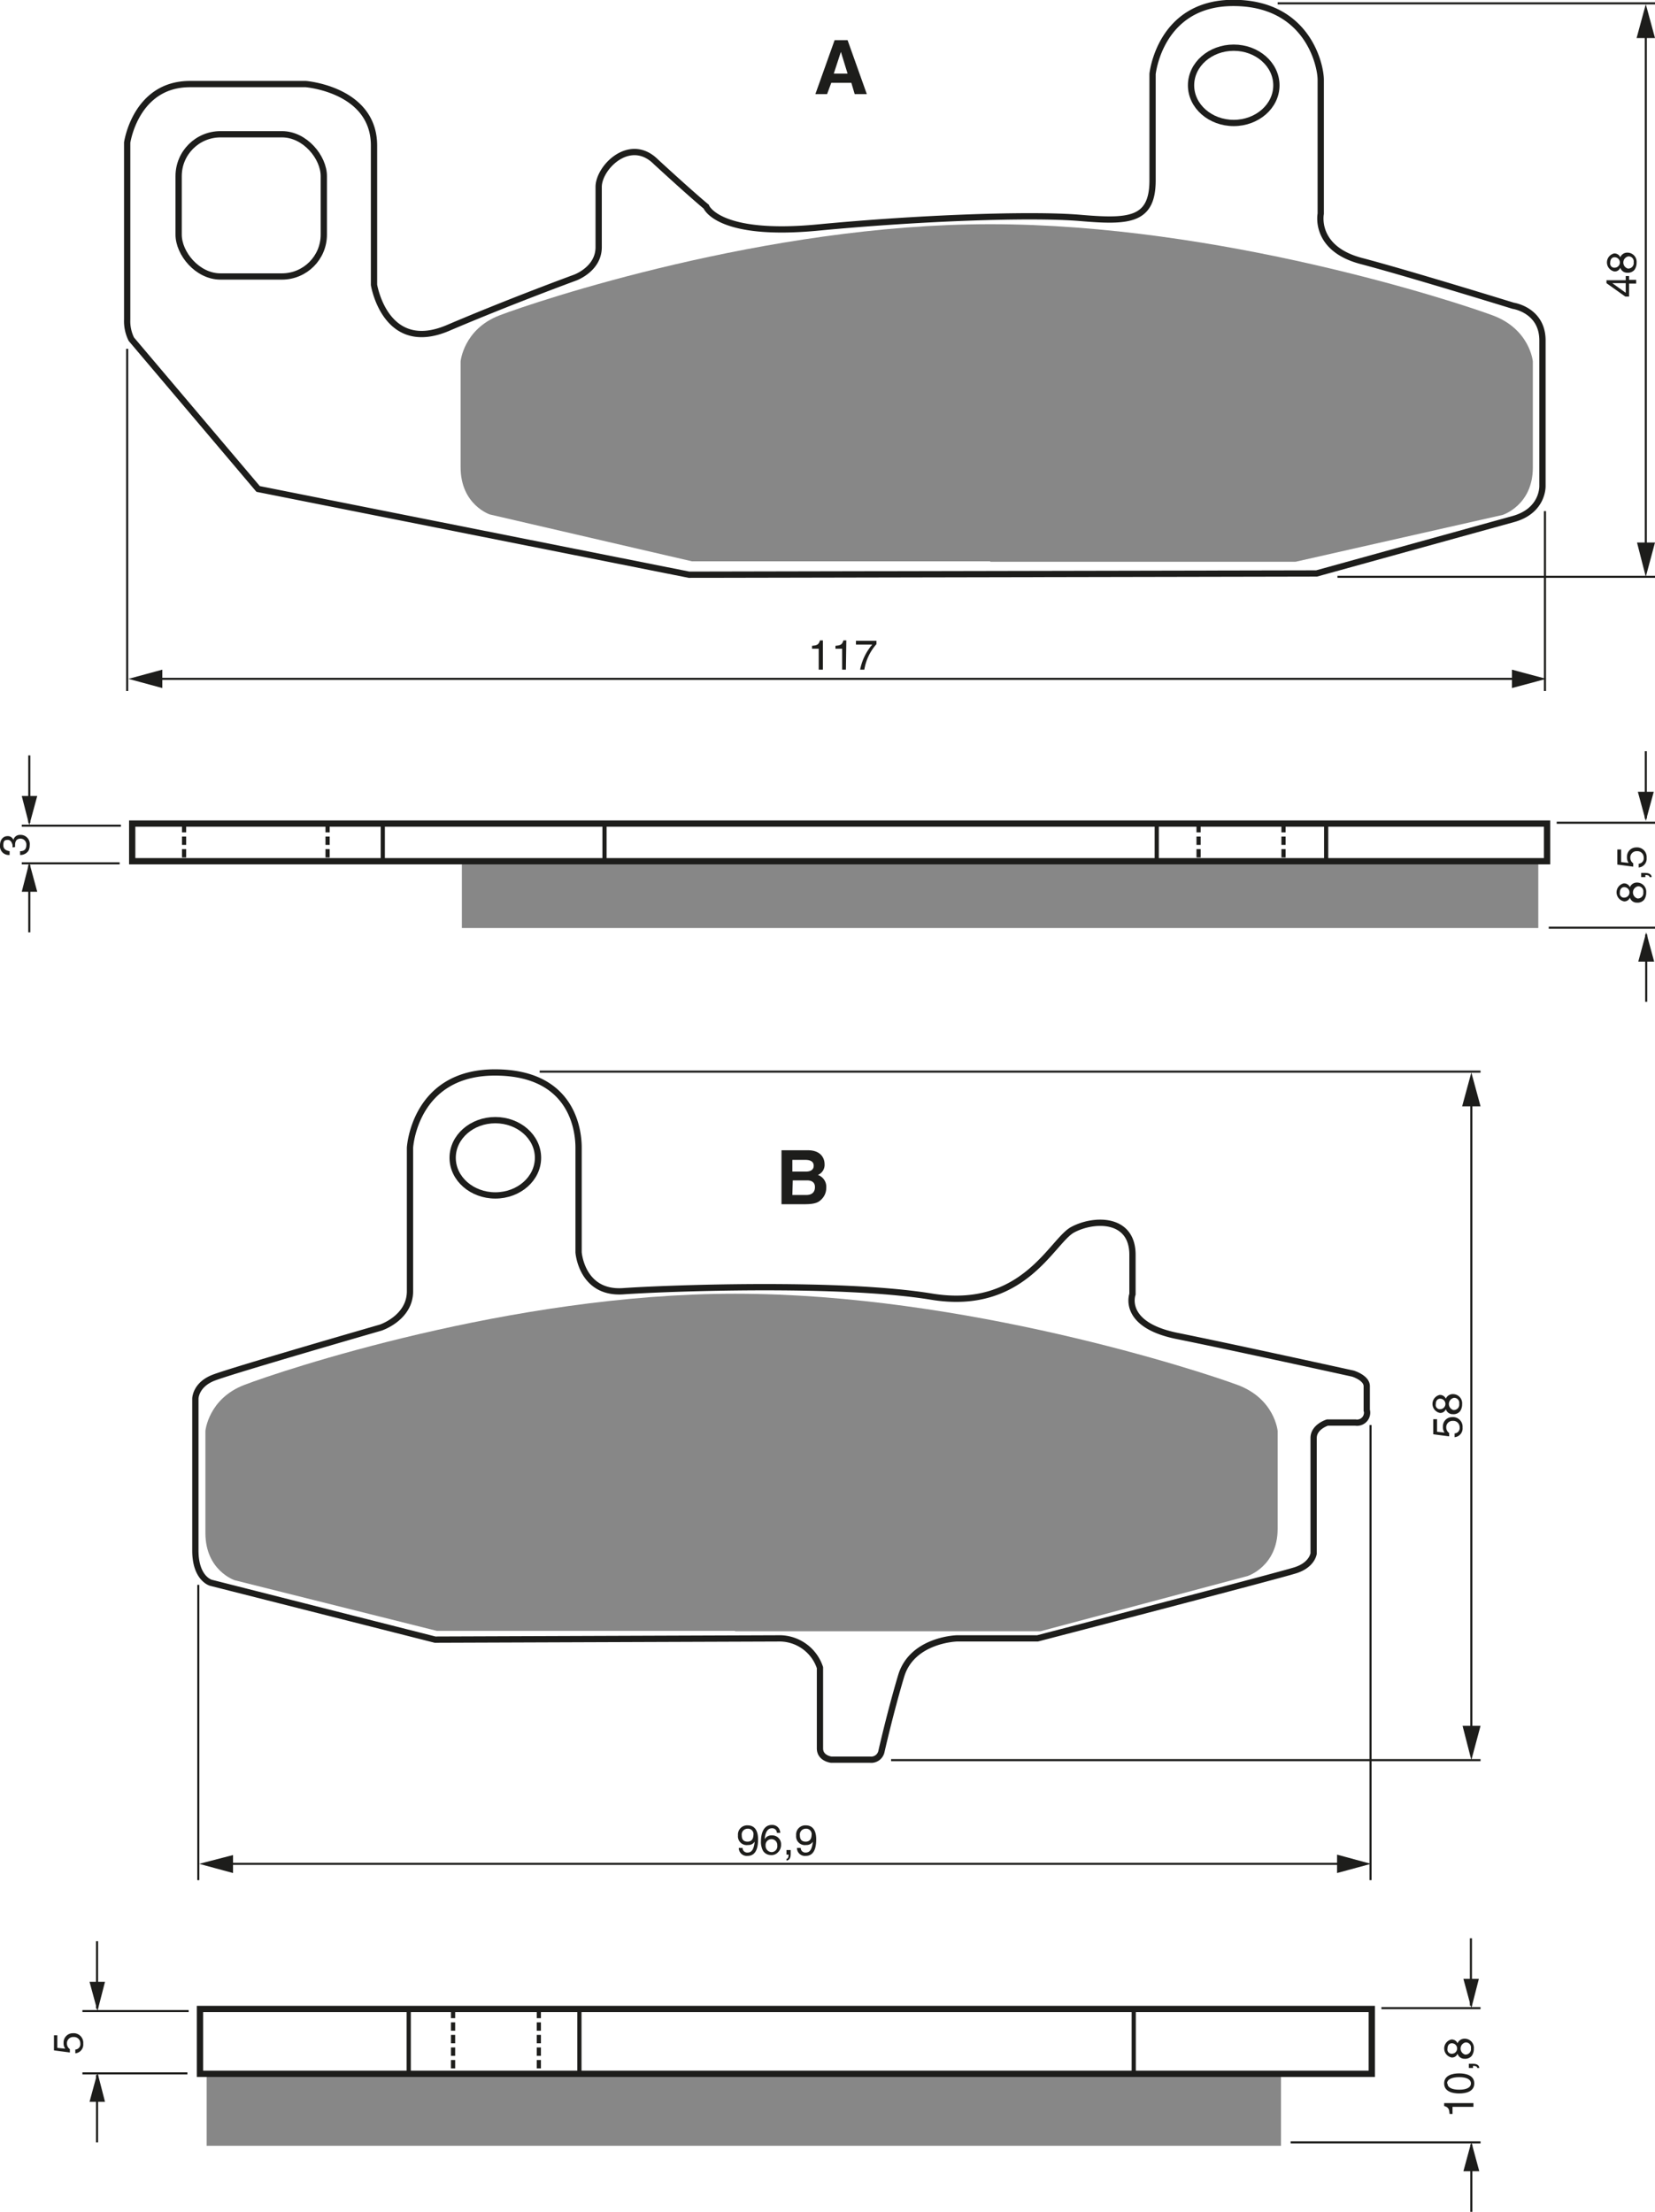 <?xml version="1.0" encoding="UTF-8"?><svg xmlns="http://www.w3.org/2000/svg" width="3956" height="5288" viewBox="0 0 395.6 528.8"><defs><style>.a,.d,.e,.f{fill:none;stroke:#1d1d1b;}.a{stroke-width:0.5px;}.b{fill:#1d1d1b;}.c{fill:#878787;}.e{stroke-dasharray:2 1;}.f{stroke-width:1.5px;}</style></defs><title>036</title><rect width="100%" height="100%" fill="white"/><line class="a" x1="30.4" y1="83.4" x2="30.4" y2="165.2"/><line class="a" x1="369.3" y1="122.2" x2="369.3" y2="165.2"/><line class="a" x1="36.9" y1="162.3" x2="364.1" y2="162.3"/><polygon class="b" points="361.4 164.5 369.6 162.3 361.4 160.1 361.4 164.5"/><polygon class="b" points="38.8 160.1 30.7 162.3 38.8 164.5 38.8 160.1"/><path class="b" d="M275,218.7H274v-5h-1.6V213c1.1-.1,1.6-.2,1.9-1.3h.7Z" transform="translate(-78.3 -58.6)"/><path class="b" d="M280.5,218.7h-.9v-5h-1.6V213c1.1-.1,1.6-.2,1.9-1.3h.7Z" transform="translate(-78.3 -58.6)"/><path class="b" d="M282.9,211.8h4.9v.8a12.2,12.2,0,0,0-2.9,6.1h-1a13,13,0,0,1,2.9-6h-3.9Z" transform="translate(-78.3 -58.6)"/><line class="a" x1="393.4" y1="3.5" x2="393.4" y2="132"/><polygon class="b" points="391.3 129.7 393.4 137.9 395.6 129.7 391.3 129.7"/><polygon class="b" points="395.6 9.1 393.4 1 391.2 9.1 395.6 9.1"/><path class="b" d="M467.7,125.5h1.7v.9h-1.7v3.1h-.9l-4.5-3.2v-.7h4.6v-1h.8Zm-.8,3.1v-2.3h-3.2Z" transform="translate(-78.3 -58.6)"/><path class="b" d="M465.6,120.1a1.8,1.8,0,0,1,1.7-1.1,2.2,2.2,0,0,1,2.2,2.4,2.9,2.9,0,0,1-.5,1.7,2,2,0,0,1-1.7.7,1.7,1.7,0,0,1-1.7-1.2,1.4,1.4,0,0,1-1.4.9,2.2,2.2,0,0,1-.1-4.3A1.5,1.5,0,0,1,465.6,120.1Zm-1.4,0c-.4,0-1,.3-1,1.3a1,1,0,0,0,1.1,1.2,1.2,1.2,0,0,0-.1-2.5Zm3.2,2.7a1.3,1.3,0,0,0,1.4-1.5,1.2,1.2,0,0,0-1.3-1.4,1.5,1.5,0,0,0-.1,2.9Z" transform="translate(-78.3 -58.6)"/><line class="a" x1="319.7" y1="137.9" x2="395.6" y2="137.9"/><line class="a" x1="305.4" y1="0.8" x2="395.6" y2="0.8"/><line class="a" x1="47.4" y1="378.9" x2="47.4" y2="449.5"/><line class="a" x1="327.6" y1="340.7" x2="327.6" y2="449.5"/><line class="a" x1="53.8" y1="445.6" x2="323.9" y2="445.6"/><polygon class="b" points="319.6 447.8 327.7 445.6 319.6 443.4 319.6 447.8"/><polygon class="b" points="55.7 443.5 47.6 445.6 55.7 447.8 55.7 443.5"/><path class="b" d="M254.7,497.4A2.2,2.2,0,0,1,257,495c2.2,0,2.5,2.1,2.5,3.3s-.1,4-2.5,4a1.9,1.9,0,0,1-2.1-1.9h.9a1.1,1.1,0,0,0,1.2,1.1c1,0,1.5-.8,1.7-2.6h0a1.8,1.8,0,0,1-1.6.8A2.1,2.1,0,0,1,254.7,497.4Zm3.7-.1a1.3,1.3,0,0,0-1.4-1.5,1.4,1.4,0,0,0-1.4,1.6c0,1.3.8,1.5,1.4,1.5S258.4,498.6,258.4,497.2Z" transform="translate(-78.3 -58.6)"/><path class="b" d="M264,496.8a1.1,1.1,0,0,0-1.2-1.1c-1.4,0-1.7,1.9-1.7,2.6h0a1.8,1.8,0,0,1,1.7-.9,2.1,2.1,0,0,1,2.2,2.2,2.4,2.4,0,0,1-.7,1.8,2.1,2.1,0,0,1-1.8.7,2.2,2.2,0,0,1-1.8-1,4.5,4.5,0,0,1-.5-2.4c0-1.5.5-3.8,2.6-3.8a1.9,1.9,0,0,1,2,1.9Zm-1.3,4.6a1.4,1.4,0,0,0,1.4-1.6,1.4,1.4,0,0,0-1.4-1.5,1.4,1.4,0,0,0-1.4,1.5A1.5,1.5,0,0,0,262.8,501.4Z" transform="translate(-78.3 -58.6)"/><path class="b" d="M266.3,500.9h1v1c0,1.4-.8,1.5-1,1.5V503c.4,0,.5-.5.5-1h-.5Z" transform="translate(-78.3 -58.6)"/><path class="b" d="M268.6,497.4a2.2,2.2,0,0,1,2.3-2.4c2.2,0,2.5,2.1,2.5,3.3s-.1,4-2.5,4a1.9,1.9,0,0,1-2.1-1.9h.9a1.1,1.1,0,0,0,1.2,1.1c1,0,1.5-.8,1.7-2.6h0a1.8,1.8,0,0,1-1.6.8A2.1,2.1,0,0,1,268.6,497.4Zm3.7-.1a1.3,1.3,0,0,0-1.4-1.5,1.4,1.4,0,0,0-1.4,1.6c0,1.3.8,1.5,1.4,1.5S272.3,498.6,272.3,497.2Z" transform="translate(-78.3 -58.6)"/><line class="a" x1="351.7" y1="263.4" x2="351.7" y2="414.9"/><polygon class="b" points="349.6 412.6 351.7 420.8 353.9 412.6 349.6 412.6"/><polygon class="b" points="353.9 264.5 351.7 256.4 349.5 264.5 353.9 264.5"/><path class="b" d="M423.6,401.1a2.2,2.2,0,0,1-.4-1.4,2.2,2.2,0,0,1,2.2-2.3,2.3,2.3,0,0,1,2.5,2.5,2.1,2.1,0,0,1-1.9,2.3v-.9a1.3,1.3,0,0,0,1.2-1.5,1.5,1.5,0,0,0-1.6-1.5,1.5,1.5,0,0,0-1.6,1.6,1.6,1.6,0,0,0,.7,1.3v.8l-3.8-.5v-3.6h.9v3Z" transform="translate(-78.3 -58.6)"/><path class="b" d="M423.9,393a1.8,1.8,0,0,1,1.7-1.1,2.2,2.2,0,0,1,2.2,2.4,2.9,2.9,0,0,1-.5,1.7,2,2,0,0,1-1.7.7,1.7,1.7,0,0,1-1.7-1.2,1.4,1.4,0,0,1-1.4.9,2.2,2.2,0,0,1-.1-4.3A1.5,1.5,0,0,1,423.9,393Zm-1.4,0c-.4,0-1,.3-1,1.3a1,1,0,0,0,1.1,1.2,1.2,1.2,0,0,0-.1-2.5Zm3.2,2.7a1.3,1.3,0,0,0,1.4-1.5,1.2,1.2,0,0,0-1.3-1.4,1.5,1.5,0,0,0-.1,2.9Z" transform="translate(-78.3 -58.6)"/><line class="a" x1="213" y1="420.8" x2="353.9" y2="420.8"/><line class="a" x1="129" y1="256.2" x2="353.9" y2="256.2"/><rect class="c" x="110.4" y="206" width="257.3" height="15.87"/><line class="a" x1="28.9" y1="197.4" x2="5.2" y2="197.4"/><line class="a" x1="28.6" y1="206.4" x2="5.2" y2="206.4"/><line class="a" x1="7" y1="196.7" x2="7" y2="180.6"/><polygon class="b" points="5.2 190.3 7 197.3 8.9 190.3 5.2 190.3"/><line class="a" x1="7" y1="206.8" x2="7" y2="222.9"/><polygon class="b" points="5.2 213.2 7 206.2 8.9 213.2 5.2 213.2"/><line class="a" x1="393.4" y1="195.7" x2="393.4" y2="179.6"/><polygon class="b" points="391.5 189.3 393.4 196.3 395.3 189.3 391.5 189.3"/><line class="a" x1="393.5" y1="223.4" x2="393.5" y2="239.5"/><polygon class="b" points="391.6 229.9 393.5 222.9 395.4 229.9 391.6 229.9"/><line class="a" x1="372.1" y1="196.7" x2="395.6" y2="196.7"/><line class="a" x1="370.2" y1="221.8" x2="395.6" y2="221.8"/><path class="b" d="M81.3,261.2c0-.1,0-.3,0-.5s-.3-1.3-1.1-1.3-1.1.2-1.1,1.3,1,1.3,1.5,1.4v.9a2.1,2.1,0,0,1-2.3-2.3c0-1.4.8-2.2,1.8-2.2a1.4,1.4,0,0,1,1.4.9h0a1.6,1.6,0,0,1,1.6-1.2,2.2,2.2,0,0,1,2.3,2.5,2.8,2.8,0,0,1-.3,1.3,2.3,2.3,0,0,1-2,1v-.9c.7,0,1.5-.2,1.5-1.5a1.4,1.4,0,0,0-1.4-1.5c-1.2,0-1.3,1-1.3,1.6s0,.3,0,.4Z" transform="translate(-78.3 -58.6)"/><path class="b" d="M467.9,270.7a1.8,1.8,0,0,1,1.7-1.1,2.2,2.2,0,0,1,2.2,2.4,2.9,2.9,0,0,1-.5,1.7,2,2,0,0,1-1.7.7,1.7,1.7,0,0,1-1.7-1.2,1.4,1.4,0,0,1-1.4.9,2.2,2.2,0,0,1-.1-4.3A1.5,1.5,0,0,1,467.9,270.7Zm-1.4,0c-.4,0-1,.3-1,1.3a1,1,0,0,0,1.1,1.2,1.2,1.2,0,0,0-.1-2.5Zm3.2,2.7a1.3,1.3,0,0,0,1.4-1.5,1.2,1.2,0,0,0-1.3-1.4,1.5,1.5,0,0,0-.1,2.9Z" transform="translate(-78.3 -58.6)"/><path class="b" d="M470.6,268.3v-1h1c1.4,0,1.5.8,1.5,1h-.5c0-.4-.5-.5-1-.5v.5Z" transform="translate(-78.3 -58.6)"/><path class="b" d="M467.6,264.9a2.2,2.2,0,0,1-.4-1.4,2.2,2.2,0,0,1,2.2-2.3,2.3,2.3,0,0,1,2.5,2.5,2.1,2.1,0,0,1-1.9,2.3v-.9a1.3,1.3,0,0,0,1.2-1.5,1.5,1.5,0,0,0-1.6-1.5,1.5,1.5,0,0,0-1.6,1.6,1.6,1.6,0,0,0,.7,1.3v.8l-3.8-.5v-3.6h.9v3Z" transform="translate(-78.3 -58.6)"/><line class="d" x1="91.5" y1="197" x2="91.5" y2="206"/><line class="d" x1="144.5" y1="197" x2="144.5" y2="206"/><line class="d" x1="276.5" y1="197" x2="276.5" y2="206"/><line class="d" x1="317" y1="197" x2="317" y2="206"/><line class="e" x1="44" y1="197" x2="44" y2="206"/><line class="e" x1="78.3" y1="197" x2="78.3" y2="206"/><line class="e" x1="286.5" y1="197" x2="286.5" y2="206"/><line class="e" x1="306.8" y1="197" x2="306.8" y2="206"/><rect class="c" x="49.4" y="495.8" width="256.8" height="17.21"/><line class="a" x1="45.1" y1="480.8" x2="19.7" y2="480.8"/><line class="a" x1="44.8" y1="495.7" x2="19.7" y2="495.7"/><line class="a" x1="23.2" y1="480.2" x2="23.2" y2="464.1"/><polygon class="b" points="21.4 473.8 23.3 480.8 25.1 473.8 21.4 473.8"/><line class="a" x1="23.2" y1="496.1" x2="23.2" y2="512.2"/><polygon class="b" points="21.4 502.5 23.3 495.5 25.1 502.5 21.4 502.5"/><line class="a" x1="351.6" y1="479.5" x2="351.6" y2="463.4"/><polygon class="b" points="349.8 473.1 351.7 480.1 353.5 473.1 349.8 473.1"/><line class="a" x1="351.7" y1="512.7" x2="351.7" y2="528.8"/><polygon class="b" points="349.8 519.1 351.7 512.1 353.6 519.1 349.8 519.1"/><line class="a" x1="330.2" y1="480.1" x2="353.9" y2="480.1"/><line class="a" x1="308.5" y1="512.2" x2="353.9" y2="512.2"/><path class="b" d="M93.9,548.4a2.2,2.2,0,0,1-.4-1.4,2.2,2.2,0,0,1,2.2-2.3,2.3,2.3,0,0,1,2.5,2.5,2.1,2.1,0,0,1-1.9,2.3v-.9a1.3,1.3,0,0,0,1.2-1.5,1.5,1.5,0,0,0-1.6-1.5,1.5,1.5,0,0,0-1.6,1.6,1.6,1.6,0,0,0,.7,1.3v.8l-3.8-.5v-3.6H92v3Z" transform="translate(-78.3 -58.6)"/><path class="b" d="M430.5,561.4v.9h-5V564h-.7c-.1-1.1-.2-1.6-1.3-1.9v-.7Z" transform="translate(-78.3 -58.6)"/><path class="b" d="M430.7,556.7c0,2-2.1,2.4-3.6,2.4s-3.6-.4-3.6-2.4,2.1-2.4,3.6-2.4S430.7,554.7,430.7,556.7Zm-6.4,0c0,1,1.1,1.5,2.8,1.5s2.8-.5,2.8-1.5-1.1-1.5-2.8-1.5S424.2,555.7,424.2,556.7Z" transform="translate(-78.3 -58.6)"/><path class="b" d="M429.4,553v-1h1c1.4,0,1.5.8,1.5,1h-.5c0-.4-.5-.5-1-.5v.5Z" transform="translate(-78.3 -58.6)"/><path class="b" d="M426.7,547.1a1.8,1.8,0,0,1,1.7-1.1,2.2,2.2,0,0,1,2.2,2.4,2.9,2.9,0,0,1-.5,1.7,2,2,0,0,1-1.7.7,1.7,1.7,0,0,1-1.7-1.2,1.4,1.4,0,0,1-1.4.9,2.2,2.2,0,0,1-.1-4.3A1.5,1.5,0,0,1,426.7,547.1Zm-1.4,0c-.4,0-1,.3-1,1.3a1,1,0,0,0,1.1,1.2,1.2,1.2,0,0,0-.1-2.5Zm3.2,2.7a1.3,1.3,0,0,0,1.4-1.5,1.2,1.2,0,0,0-1.3-1.4,1.5,1.5,0,0,0-.1,2.9Z" transform="translate(-78.3 -58.6)"/><line class="d" x1="97.7" y1="480.5" x2="97.7" y2="495.6"/><line class="d" x1="138.5" y1="480.5" x2="138.5" y2="495.6"/><line class="d" x1="271" y1="480.5" x2="271" y2="495.6"/><line class="e" x1="108.3" y1="480.5" x2="108.3" y2="495.6"/><line class="e" x1="128.8" y1="480.5" x2="128.8" y2="495.6"/><path class="b" d="M276,81.1h-2.8l4.6-12.9h3.1l4.6,12.9h-2.9l-.8-2.7h-4.8Zm1.6-4.9h3.3L279.3,71h0Z" transform="translate(-78.3 -58.6)"/><path class="b" d="M265.1,333.6h6.3c3.2,0,4,2,4,3.3a2.6,2.6,0,0,1-1.6,2.6,3,3,0,0,1,2,3.1,3.8,3.8,0,0,1-1.1,2.7c-.7.7-1.4,1.2-4.1,1.2h-5.5Zm2.6,5.1h3.2c1.1,0,1.9-.4,1.9-1.4s-.8-1.4-2-1.4h-3.1Zm0,5.6H271c1.3,0,2.1-.6,2.1-1.9s-1-1.6-1.9-1.6h-3.4Z" transform="translate(-78.3 -58.6)"/><path class="f" d="M243,196,140,175.5l-30.3-35.8a9.7,9.7,0,0,1-1-4.7V92.7s2-14,15-14h27.7s16.3,1.3,16.3,14.7v33.3s2.7,16.7,17.7,10.3,30.3-12,30.3-12,5.7-2,5.7-7.3V103.3c0-4.7,7.5-12.2,13.7-6,8.7,8,12,10.7,12,10.7s2.7,7.3,26.7,5,51-3.3,62.7-2.3,17.3.7,17.3-9V76.3s1.7-17,19.3-17S394,74,394,77.7v32s-1.7,8.3,9.7,11.3S440,131.7,440,131.7s7,1,7,8.3v34.7s.3,6-7,8l-47,13Z" transform="translate(-78.3 -58.6)"/><rect class="f" x="42.7" y="32.1" width="34.7" height="34" rx="10" ry="10"/><path class="f" d="M373.2,88c5.6,0,10.2-4,10.2-9s-4.6-9-10.2-9-10.2,4-10.2,9S367.6,88,373.2,88Z" transform="translate(-78.3 -58.6)"/><path class="f" d="M196.7,344.4c5.6,0,10.2-4,10.2-9s-4.6-9-10.2-9-10.2,4-10.2,9S191.1,344.4,196.7,344.4Z" transform="translate(-78.3 -58.6)"/><path class="c" d="M315,192.9h73l49.5-11.2s7.2-2.3,7.2-11.3V145s-.7-7.7-9.6-11S369.9,112.2,315,112.2h0c-53.7,0-108.7,18.5-117.3,21.8s-9.3,11-9.3,11v25.3c0,9,7,11.3,7,11.3l48.3,11.2H315Z" transform="translate(-78.3 -58.6)"/><path class="c" d="M254,448.6h73l49.5-13.2s7.2-2.3,7.2-11.3V400.7s-.7-7.7-9.6-11S308.9,367.9,254,367.9h0c-53.7,0-108.7,18.5-117.3,21.8s-9.3,11-9.3,11v24.4c0,9,7,11.3,7,11.3l48.3,12.1H254Z" transform="translate(-78.3 -58.6)"/><path class="f" d="M182.3,450.6,128.7,437s-3.7-1-3.7-7.7V393s0-3.3,4.3-5,40-12,40-12,7-2.3,7-8.7V333s1-18,20.3-18,20,15,20,18v25s.7,10,10.7,9.3S279,365,301,368.6s28.7-13.3,33.7-16,14.3-3,14.3,6V368s-2.7,7.3,10.7,10,42,9,42,9,3.3,1,3.3,3v5.7a2.4,2.4,0,0,1-2.7,3h-6.7s-3.3,1-3.3,3.7V430s-.3,2.7-4.3,4-61.7,16.3-61.7,16.3H307s-10.7.3-13.3,9-4.7,18-4.7,18a2.5,2.5,0,0,1-2.7,2H277s-2.7-.3-2.7-2.7V457.3a10.2,10.2,0,0,0-10-7Z" transform="translate(-78.3 -58.6)"/><rect class="f" x="31.6" y="196.9" width="338.2" height="9"/><rect class="f" x="47.8" y="480.3" width="280.1" height="15.5"/></svg>